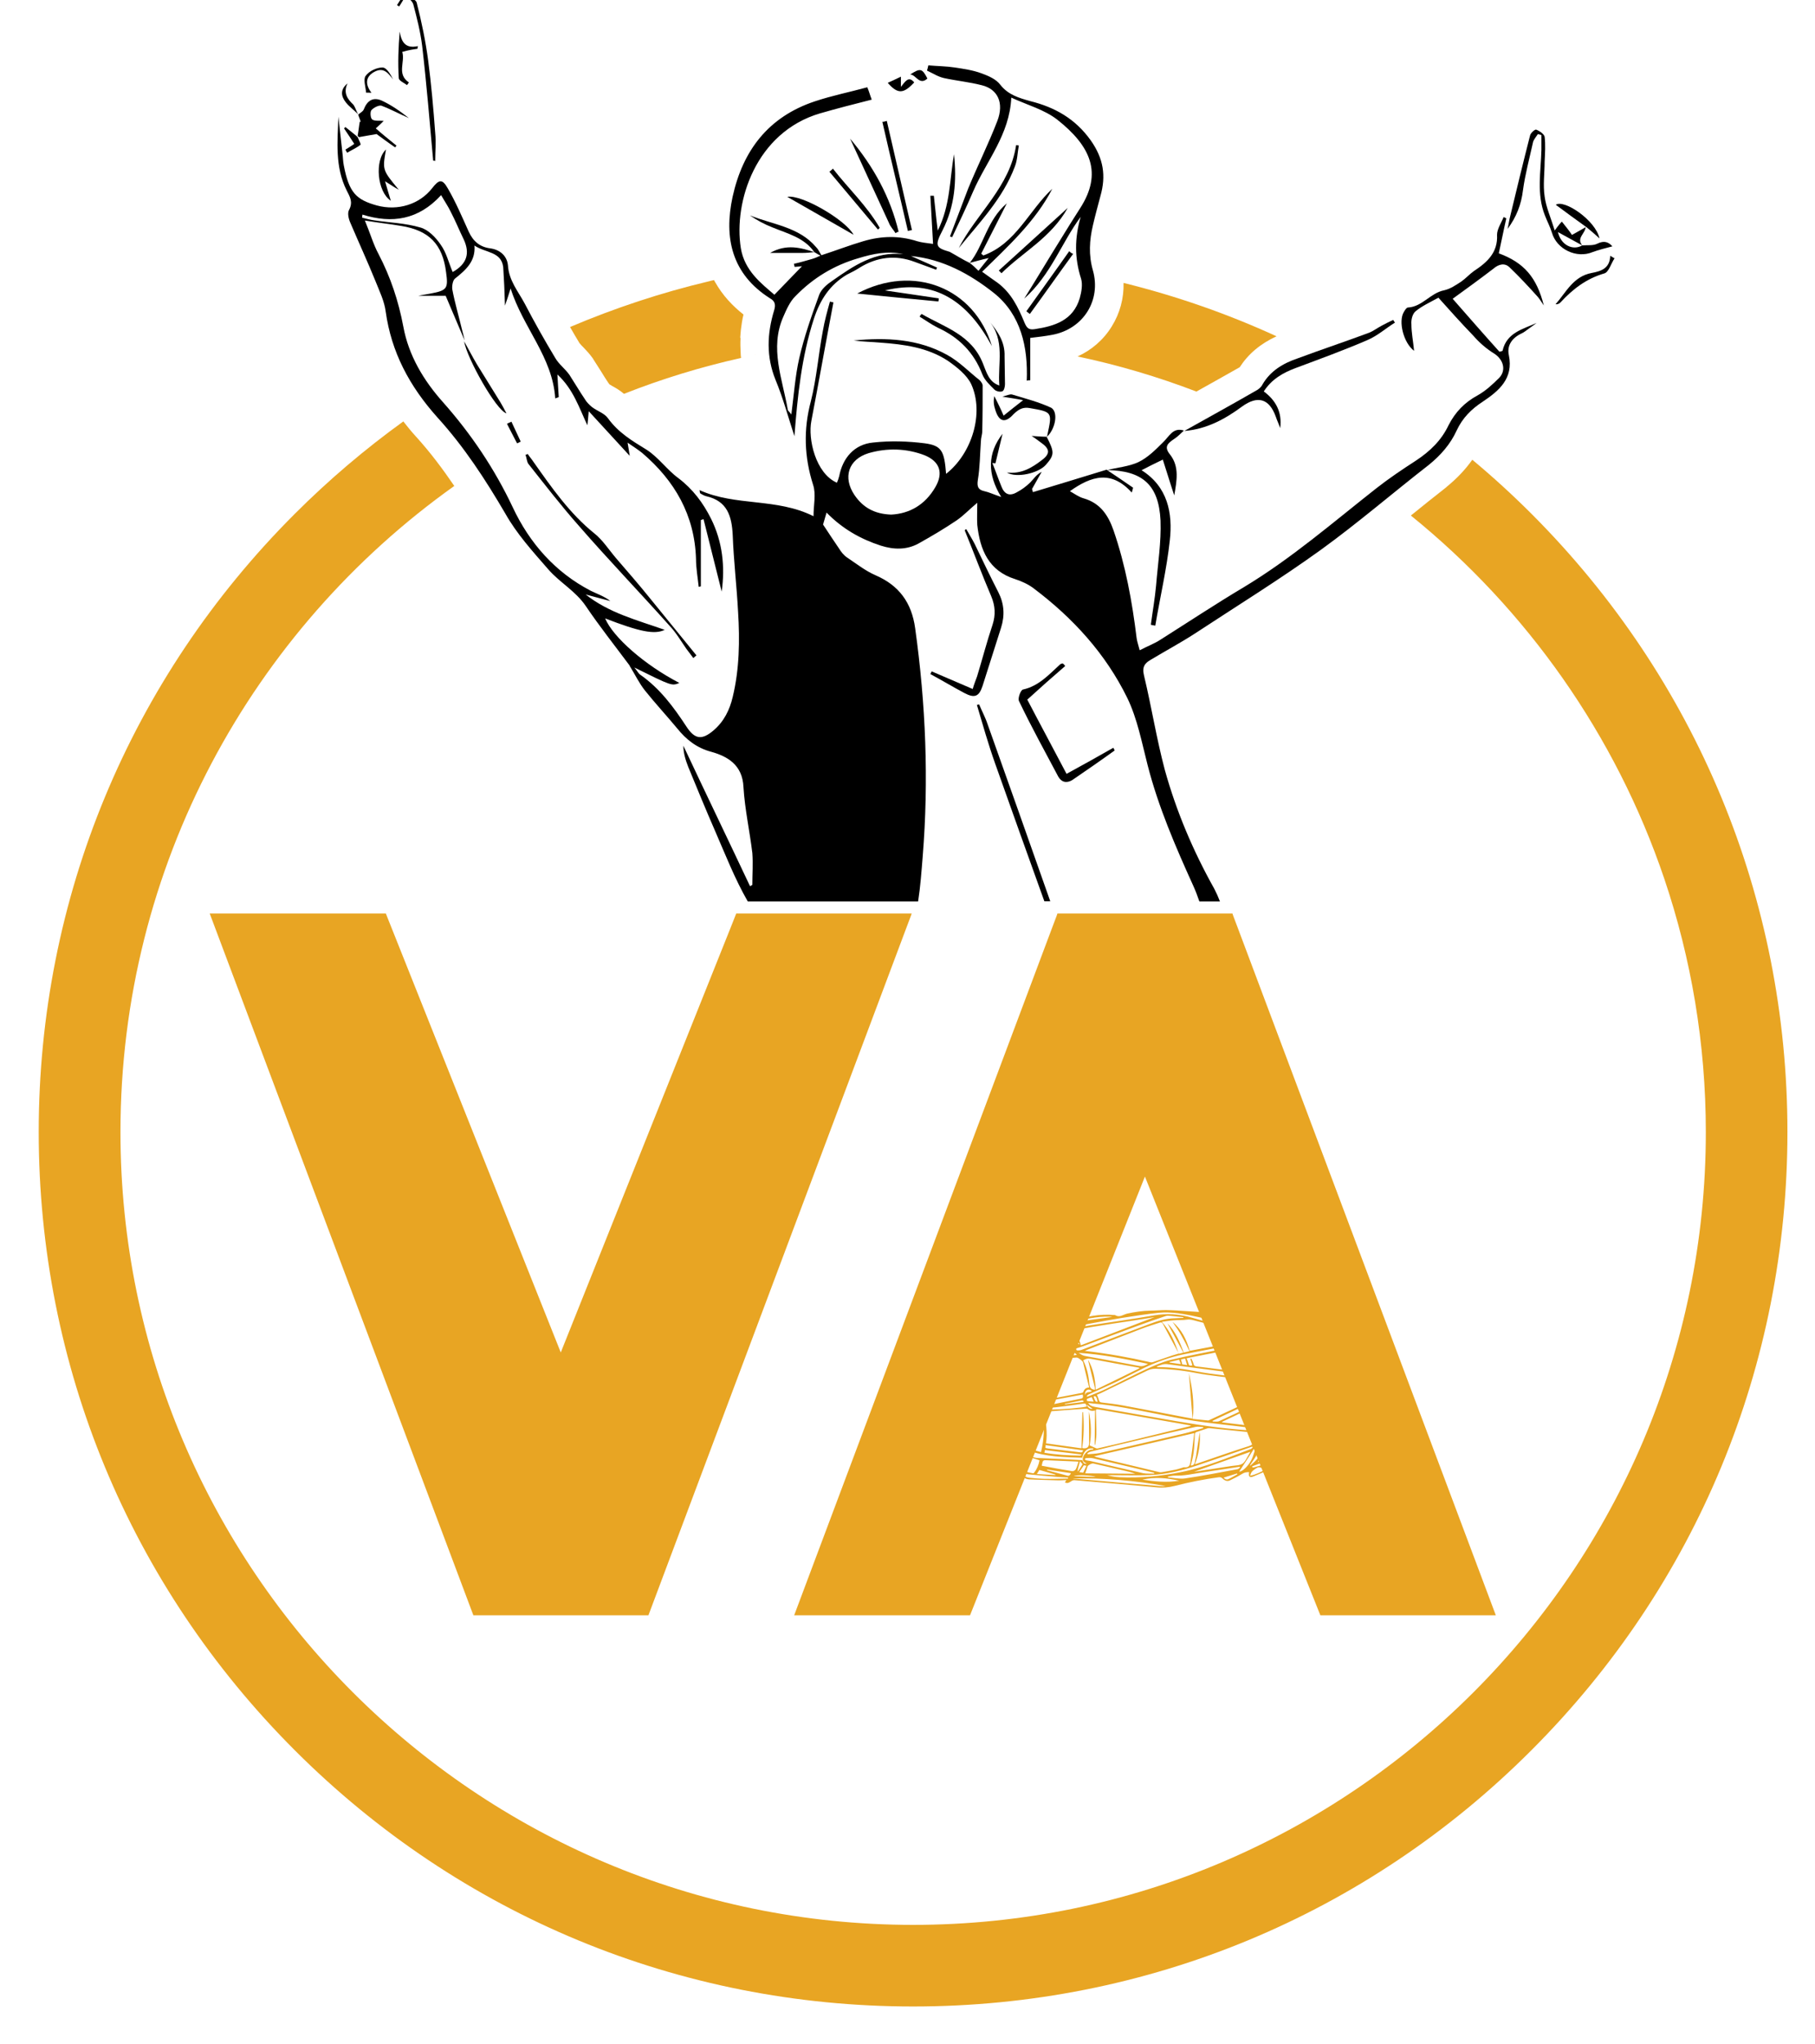 <?xml version="1.0" encoding="UTF-8"?>
<!-- Generator: Adobe Illustrator 24.3.0, SVG Export Plug-In . SVG Version: 6.00 Build 0)  -->
<svg xmlns="http://www.w3.org/2000/svg" xmlns:xlink="http://www.w3.org/1999/xlink" version="1.1" id="Layer_1" x="0px" y="0px" viewBox="0 0 135 152" style="enable-background:new 0 0 135 152;" xml:space="preserve">
<rect x="-23.84" y="-3.27" style="display:none;stroke:#000000;stroke-miterlimit:10;" width="171.01" height="157.73"></rect>
<g>
	<path style="fill:#E8A523;" d="M78.34,98.58c-0.03-0.15,0.09-0.19,0.22-0.2c0.1-0.01,0.21,0,0.32,0.02   c0.27,0.05,0.51,0.01,0.76-0.09c1.05-0.41,2.15-0.61,3.3-0.51c0.34,0.22,0.62-0.05,0.91-0.11c0.56-0.12,1.13-0.21,1.71-0.22   c0.39,0,0.78-0.04,1.17-0.04c0.26,0,0.53,0.02,0.79,0.03c0.88,0.06,1.75,0.11,2.63,0.17c0.05,0,0.09-0.03,0.14-0.04   c0.08-0.03,0.15-0.09,0.23-0.09c0.36,0.02,0.67-0.16,1.01-0.24c0.14-0.04,0.3-0.02,0.44,0c0.33,0.06,0.65,0.15,0.98,0.21   c1.1,0.19,2.01,0.78,2.74,1.69c0.77,0.97,1.21,2.09,1.48,3.29c0.31,1.37,0.26,2.71-0.18,3.99c-0.27,0.79-0.7,1.46-1.29,2.01   c-0.06,0.06-0.11,0.1-0.08,0.2c0.01,0.04-0.03,0.11-0.07,0.13c-0.77,0.35-1.54,0.7-2.32,1.02c-0.29,0.12-0.38,0.01-0.32-0.32   c-0.19,0-0.35,0.02-0.52,0.13c-0.29,0.18-0.6,0.34-0.92,0.49c-0.19,0.09-0.38,0.01-0.53-0.14c-0.08-0.08-0.16-0.11-0.27-0.1   c-1.12,0.15-2.22,0.37-3.31,0.65c-0.44,0.11-0.89,0.15-1.36,0.1c-2.03-0.19-4.05-0.36-6.08-0.53c-0.09-0.01-0.19,0.04-0.26,0.09   c-0.14,0.09-0.27,0.18-0.45,0.07c0.04-0.06,0.07-0.1,0.11-0.17c-0.24,0.01-0.47,0.03-0.69,0.02c-0.69-0.02-1.38-0.04-2.07-0.07   c-0.31-0.01-0.55-0.2-0.74-0.45c-0.24-0.34-0.45-0.7-0.68-1.06c-0.04-0.06-0.1-0.1-0.14-0.16c-0.1-0.14-0.18-0.28-0.15-0.46   c0.01-0.06-0.01-0.13-0.04-0.19c-0.58-1.4-0.82-2.87-0.94-4.35c-0.07-0.89,0.08-1.76,0.21-2.64c0.1-0.65,0.38-1.16,0.91-1.48   c0.31-0.19,0.63-0.29,0.99-0.09c0.04,0.02,0.11,0.01,0.16,0C76.86,98.97,77.59,98.78,78.34,98.58z M94.16,107.21   c0.34,0,0.26-0.33,0.37-0.54c-0.08-0.02-0.14-0.04-0.21-0.06C94.26,106.83,94.21,107.02,94.16,107.21c-0.02,0.1-0.03,0.2-0.05,0.31   c0.16-0.06,0.3-0.11,0.44-0.17c0-0.02,0-0.04,0-0.05c-0.06,0-0.13-0.02-0.18,0C94.27,107.34,94.2,107.34,94.16,107.21z    M78.73,99.31c-0.06,0-0.13-0.02-0.18,0c-0.38,0.15-0.76,0.32-1.14,0.47c-0.24,0.1-0.49,0.19-0.75,0.29   c0.1,0.23,0.18,0.42,0.27,0.61c0.85-0.16,1.75,0,2.54-0.46C79.22,99.91,78.97,99.61,78.73,99.31c0.13,0.09,0.28,0.17,0.39,0.29   c0.16,0.18,0.3,0.4,0.47,0.63c0.06-0.11,0.12-0.23,0.19-0.36c-0.16-0.19-0.32-0.37-0.49-0.56c-0.16-0.19-0.34-0.22-0.53-0.1   C78.74,99.23,78.74,99.28,78.73,99.31z M95,106.19c-0.01-0.03-0.02-0.07-0.02-0.1c0.01-0.44,0.01-0.88,0.02-1.32   c0-0.27,0-0.54,0.01-0.83c-0.14,0.05-0.26,0.1-0.34,0.13c0,0.73,0,1.43,0,2.16C94.77,106.22,94.88,106.2,95,106.19   c0.02,0.01,0.03,0.04,0.05,0.04c0.28,0.03,0.51,0.13,0.6,0.48c0.52-1.09,0.66-2.25,0.59-3.48c-0.17-0.01-0.32-0.03-0.47-0.01   c-0.08,0.01-0.21,0.08-0.21,0.13c-0.01,0.28-0.19,0.4-0.39,0.49c-0.09,0.04-0.11,0.09-0.1,0.2c0.04,0.31,0.08,0.63,0.07,0.94   C95.11,105.39,95.04,105.79,95,106.19z M77.47,103.11c-0.01-0.05-0.02-0.09-0.03-0.14c-0.14-0.55-0.27-1.11-0.41-1.66   c-0.01-0.05-0.09-0.14-0.12-0.14c-0.28,0.07-0.55,0.15-0.84,0.24c0.3,1.01,0.49,2.01,0.64,3.01c0.01,0.04,0.06,0.1,0.09,0.1   c0.25,0.03,0.5,0.04,0.77,0.07c-0.01-0.17-0.02-0.31-0.03-0.44C77.51,103.8,77.49,103.45,77.47,103.11   c0.04,0.33,0.08,0.67,0.12,1.01c0.03,0,0.06,0,0.08,0c0.94-0.17,1.87-0.35,2.8-0.53c0.04-0.01,0.1-0.04,0.11-0.08   c0.07-0.21,0.21-0.32,0.43-0.32c-0.15-0.63-0.3-1.25-0.45-1.87c-0.03-0.11-0.37-0.37-0.48-0.36c-0.66,0.06-1.35,0-1.99,0.22   c-0.3,0.1-0.61,0.18-0.92,0.27c0.04,0.17,0.09,0.33,0.11,0.48C77.36,102.32,77.41,102.72,77.47,103.11z M88.05,109.12L88.05,109.12   c0.3,0.03,0.44-0.05,0.49-0.35c0.1-0.65,0.18-1.3,0.26-1.95c0.01-0.08,0.02-0.16,0.03-0.24c-2.48,0.57-4.95,1.15-7.45,1.72   c0.09,0.03,0.15,0.05,0.2,0.07c1.55,0.37,3.1,0.74,4.65,1.11c0.07,0.02,0.15,0.02,0.22,0c0.32-0.06,0.65-0.11,0.97-0.18   C87.63,109.26,87.84,109.18,88.05,109.12z M88.71,105.52c0.39,0.04,0.77,0.09,1.15,0.12c0.03,0,0.06-0.02,0.09-0.03   c1.17-0.54,2.34-1.09,3.51-1.64c0.04-0.02,0.08-0.09,0.07-0.13c-0.04-0.35-0.1-0.7-0.15-1.05c-0.02-0.11-0.07-0.15-0.18-0.15   c-0.26-0.02-0.52-0.04-0.77-0.07c-1.19-0.15-2.38-0.25-3.56-0.48c-0.98-0.19-1.94-0.28-2.92-0.3c-0.23,0-0.44,0.05-0.64,0.15   c-0.29,0.15-0.59,0.28-0.89,0.43c-0.83,0.4-1.66,0.81-2.49,1.21c-0.11,0.05-0.23,0.1-0.34,0.15c0.06,0.15,0.12,0.28,0.15,0.41   c0.03,0.11,0.09,0.14,0.19,0.16c0.53,0.07,1.05,0.12,1.58,0.22c1.54,0.28,3.09,0.59,4.63,0.88c0.17,0.03,0.34,0.06,0.56,0.1   c-0.09-1.15-0.18-2.27-0.27-3.39C88.68,103.24,88.85,104.36,88.71,105.52z M81.45,104.89c-0.2,0.07-0.39,0.03-0.56-0.11   c-0.03-0.02-0.07-0.02-0.11-0.02c-0.99,0.07-1.98,0.14-2.97,0.22c-0.04,0-0.07,0.01-0.12,0.02c0.09,0.78,0.24,1.55,0.11,2.34   c0.89,0.12,1.76,0.25,2.64,0.37c0.02-0.91,0.04-1.8,0.07-2.69c0.02,0,0.04,0,0.05,0c0.08,0.9,0.06,1.79-0.07,2.67   c0.35,0.07,0.52-0.05,0.52-0.4c0-0.71-0.01-1.42-0.02-2.13c0-0.06,0-0.12,0-0.18c0.18,0.86,0.2,1.71,0.06,2.51   c0.16,0.07,0.3,0.14,0.44,0.2c0.04,0.02,0.1,0.04,0.14,0.03c0.52-0.12,1.04-0.24,1.56-0.36c1.75-0.43,3.5-0.85,5.25-1.28   c0.04-0.01,0.08-0.03,0.15-0.05c-0.05-0.02-0.06-0.03-0.08-0.03c-2.28-0.4-4.56-0.79-6.83-1.19c-0.15-0.03-0.18,0.03-0.17,0.18   c0.02,0.56,0.05,1.12,0.04,1.68c0,0.26-0.06,0.52-0.09,0.78c-0.01,0-0.03-0.01-0.04-0.01C81.43,106.59,81.44,105.75,81.45,104.89z    M75.04,107.16c0.1,0.23,0.19,0.47,0.31,0.69c0.11,0.2,0.23,0.39,0.37,0.57c0.11,0.14,0.22,0.12,0.3-0.02   c0.08-0.14,0.16-0.29,0.21-0.45c0.28-0.95,0.28-1.96,0.27-2.96c0-0.04-0.03-0.09-0.06-0.12c-0.2-0.2-0.21-0.51-0.05-0.72   c0.04-0.05,0.06-0.12,0.06-0.19c-0.06-0.68-0.16-1.36-0.39-2.01c-0.07-0.21-0.2-0.41-0.27-0.62c-0.09-0.3-0.26-0.55-0.48-0.76   c-0.13-0.13-0.25-0.12-0.34,0.03c-0.09,0.13-0.16,0.28-0.21,0.43c-0.27,0.88-0.36,1.79-0.37,2.72   C74.39,104.91,74.64,106.04,75.04,107.16z M80.69,100.46c0.08,0.01,0.11,0.02,0.14,0.02c1.59,0.19,3.17,0.47,4.74,0.83   c0.08,0.02,0.17,0,0.24-0.03c0.46-0.15,0.91-0.32,1.37-0.47c0.15-0.05,0.3-0.09,0.5-0.15c-0.41-0.75-0.8-1.48-1.18-2.2   c-0.06-0.12-0.12-0.13-0.23-0.1c-0.45,0.15-0.9,0.28-1.34,0.45c-1.36,0.52-2.71,1.05-4.06,1.57   C80.81,100.4,80.77,100.42,80.69,100.46z M88.49,100.46c1.31-0.25,2.62-0.49,3.94-0.74c-0.16-0.22-0.31-0.43-0.47-0.62   c-0.05-0.06-0.14-0.11-0.21-0.13c-0.92-0.25-1.84-0.49-2.76-0.73c-0.24-0.06-0.46-0.14-0.72-0.1c-0.32,0.05-0.65,0.02-0.97,0.05   c-0.28,0.02-0.56,0.07-0.88,0.11c0.62,0.71,0.98,1.51,1.25,2.38c0.11-0.03,0.22-0.05,0.35-0.09c-0.4-0.74-0.79-1.45-1.18-2.17   c0.6,0.61,0.91,1.38,1.21,2.17c0.15-0.04,0.27-0.07,0.42-0.1c-0.14-0.28-0.25-0.54-0.39-0.79c-0.13-0.24-0.26-0.49-0.41-0.72   c-0.14-0.23-0.31-0.45-0.46-0.68C87.88,98.86,88.26,99.62,88.49,100.46z M89.24,106.5c0.05,0.83-0.06,1.62-0.36,2.39   c0.05-0.01,0.07-0.01,0.09-0.02c1.3-0.44,2.6-0.91,3.91-1.32c0.37-0.12,0.51-0.34,0.54-0.71c0-0.09,0.02-0.17,0.03-0.27   c-0.05-0.01-0.09-0.02-0.13-0.02c-1.12-0.11-2.24-0.23-3.36-0.34c-0.04,0-0.09,0-0.13,0.01c-0.27,0.09-0.54,0.18-0.81,0.27   c-0.11,0.03-0.14,0.09-0.15,0.21c-0.02,0.44-0.03,0.89-0.09,1.33c-0.04,0.33-0.14,0.65-0.21,0.96c0.18,0.01,0.28-0.09,0.31-0.29   c0.02-0.13,0.05-0.25,0.08-0.38C89.05,107.71,89.14,107.11,89.24,106.5z M88.54,101.06c0.02-0.01,0.05-0.02,0.07-0.03   c0.06,0.13,0.13,0.26,0.16,0.39c0.03,0.15,0.11,0.18,0.23,0.2c1.37,0.17,2.73,0.34,4.1,0.51c0.03,0,0.06,0,0.1,0   c-0.01-0.05-0.01-0.09-0.02-0.12c-0.16-0.56-0.33-1.12-0.48-1.68c-0.04-0.14-0.1-0.17-0.23-0.15c-1.35,0.27-2.71,0.53-4.06,0.8   c-0.05,0.01-0.1,0.03-0.16,0.04c0.03,0.06,0.05,0.11,0.07,0.15c0.02,0.05,0.03,0.1,0.05,0.16c0.06,0.23,0.11,0.26,0.32,0.21   C88.64,101.38,88.59,101.22,88.54,101.06z M84.75,101.76c0-0.01-0.01-0.03-0.01-0.04c-0.03-0.01-0.05-0.01-0.08-0.02   c-1.18-0.21-2.37-0.42-3.55-0.65c-0.21-0.04-0.37,0.01-0.54,0.12c0.27,0.54,0.4,1.12,0.45,1.7c0.02,0.22,0.05,0.39,0.28,0.46   c0.04,0.01,0.09,0.02,0.13,0.03c0-0.05,0.02-0.1,0.01-0.14c-0.16-0.65-0.32-1.3-0.48-1.95c-0.01-0.04-0.02-0.08-0.02-0.13   c0.38,0.67,0.52,1.4,0.56,2.21C82.6,102.82,83.68,102.29,84.75,101.76z M93.59,100.08c0.05,0.16,0.1,0.3,0.14,0.43   c0.15,0.52,0.29,1.03,0.43,1.55c0.04,0.16,0.12,0.24,0.29,0.18c-0.22-0.68-0.44-1.36-0.65-2.05c0.42,0.63,0.57,1.35,0.71,2.08   c0.11,0.01,0.22,0.01,0.32,0.04c0.19,0.04,0.4,0.03,0.52,0.25c0.1,0.19,0.24,0.26,0.44,0.24c0.08-0.01,0.15-0.03,0.23-0.04   c0.11-0.01,0.14-0.06,0.12-0.19c-0.18-1.1-0.63-2.08-1.34-2.93c-0.12-0.15-0.24-0.21-0.41-0.18c-0.01,0.42-0.01,0.43-0.26,0.59   c0.34,0.68,0.59,1.39,0.7,2.14c-0.05-0.07-0.08-0.15-0.11-0.23c-0.2-0.59-0.39-1.19-0.6-1.78c-0.02-0.05-0.08-0.12-0.13-0.13   C93.89,100.05,93.75,100.07,93.59,100.08z M80.39,100.05c1.85-0.71,3.66-1.4,5.49-2.1c-2.04,0.36-4.1,0.59-6.14,1.01   C80.01,99.29,80.31,99.57,80.39,100.05z M80.94,104.34c0.16,0.24,0.36,0.26,0.55,0.3c1.46,0.26,2.93,0.51,4.39,0.77   c2.1,0.37,4.2,0.74,6.31,0.91c0.41,0.03,0.83,0.07,1.26,0.11c0-0.07,0.01-0.13,0.01-0.19c-0.55-0.07-1.09-0.13-1.63-0.2   c-1-0.12-2-0.22-2.99-0.37c-0.93-0.14-1.86-0.34-2.79-0.52c-1.57-0.3-3.14-0.64-4.73-0.77C81.21,104.37,81.09,104.35,80.94,104.34z    M92.97,108.98c0.01,0.01,0.01,0.01,0.02,0.02c0.06-0.05,0.12-0.1,0.17-0.15c0.28-0.25,0.54-0.52,0.65-0.9   c0.14-0.47,0.26-0.95,0.37-1.42c0.02-0.07-0.01-0.17,0-0.24c0.04-0.27,0.13-0.53,0.15-0.8c0.11-1.7-0.18-3.37-0.73-5   c-0.13-0.38-0.29-0.74-0.49-1.09c-0.4-0.71-0.87-1.33-1.62-1.65c-0.02,0.03-0.06,0.08-0.1,0.13c0.09,0.08,0.18,0.17,0.28,0.24   c0.32,0.21,0.54,0.51,0.73,0.84c0.06,0.1,0.12,0.21,0.18,0.31c0.69,1.16,1.21,2.38,1.41,3.72c0.18,1.22,0.24,2.44,0.01,3.64   c-0.13,0.69-0.35,1.34-0.73,1.9C93.16,108.68,93.07,108.83,92.97,108.98z M97.07,102.58c-0.17-1.09-0.59-2.05-1.24-2.91   c-0.03-0.04-0.07-0.07-0.11-0.08c-0.22-0.04-0.44-0.07-0.69-0.1c0.04,0.07,0.05,0.1,0.07,0.13c0.2,0.38,0.43,0.74,0.59,1.13   c0.23,0.59,0.4,1.2,0.6,1.79c0.02,0.07,0.02,0.17,0.13,0.15C96.63,102.66,96.84,102.62,97.07,102.58z M90.54,97.81   c0.1,0.06,0.17,0.1,0.23,0.14c0.44,0.24,0.85,0.5,1.19,0.92c0.45,0.55,0.82,1.13,0.99,1.84c0.07,0.3,0.17,0.59,0.25,0.89   c0.24,0.85,0.48,1.71,0.47,2.6c-0.01,0.8-0.07,1.6-0.11,2.4c-0.02,0.46-0.14,0.89-0.37,1.27c-0.3,0.49-0.63,0.96-0.94,1.45   c-0.02,0.03-0.04,0.06-0.06,0.09c0.01,0.01,0.02,0.03,0.03,0.04c0.09-0.05,0.19-0.08,0.27-0.15c0.32-0.26,0.56-0.6,0.7-0.99   c0.22-0.65,0.45-1.32,0.58-2c0.27-1.39,0.18-2.81-0.22-4.2c-0.25-0.87-0.64-1.7-0.99-2.54c-0.25-0.6-0.62-1.11-1.15-1.5   C91.14,97.85,90.89,97.78,90.54,97.81z M77.43,107.99c0.25-1,0.26-1.99,0.14-3.01c-0.27-0.01-0.53-0.02-0.81-0.03   c0.09,0.96,0.1,1.89-0.06,2.83C76.96,107.86,77.2,107.93,77.43,107.99z M89.5,106.2c0-0.02-0.01-0.05-0.01-0.07   c-0.19-0.01-0.39-0.05-0.57-0.01c-1.32,0.29-2.63,0.6-3.95,0.91c-1.29,0.3-2.57,0.61-3.86,0.93c-0.08,0.02-0.16,0.08-0.23,0.12   c0.01,0.02,0.01,0.05,0.02,0.07c0.3-0.03,0.6-0.03,0.89-0.09c0.83-0.18,1.66-0.38,2.49-0.57c1.26-0.29,2.53-0.58,3.79-0.88   C88.55,106.5,89.02,106.34,89.5,106.2z M90.9,105.74c0,0.01,0,0.03,0,0.04c0.85,0.1,1.7,0.21,2.57,0.31   c0.03-0.54,0.06-1.06,0.09-1.61C92.65,104.91,91.77,105.33,90.9,105.74z M96.42,103.24c0.17,1.16,0.07,2.25-0.29,3.33   c0.15-0.04,0.27-0.08,0.39-0.11c0.16-0.03,0.23-0.13,0.29-0.29c0.29-0.88,0.4-1.8,0.36-2.74c0-0.06-0.01-0.11-0.02-0.18   C96.9,103.26,96.67,103.25,96.42,103.24z M92.49,99.84c-0.06,0.02-0.1,0.04-0.14,0.05c-1.44,0.28-2.88,0.54-4.31,0.83   c-1.02,0.21-2,0.56-2.94,1.01c-0.68,0.33-1.34,0.68-2.01,1.01c-0.7,0.33-1.41,0.64-2.11,0.96c-0.06,0.03-0.1,0.08-0.15,0.12   c0.01,0.02,0.02,0.03,0.03,0.05c0.05-0.02,0.1-0.03,0.15-0.05c0.42-0.17,0.85-0.33,1.26-0.53c0.98-0.47,1.95-0.98,2.94-1.44   c0.61-0.28,1.23-0.56,1.88-0.72c1.45-0.35,2.93-0.61,4.4-0.91c0.36-0.07,0.72-0.14,1.08-0.21C92.54,99.95,92.52,99.91,92.49,99.84z    M79.59,98.72c0,0.02,0,0.05,0,0.07c0.06,0,0.13,0.02,0.19,0.01c0.42-0.07,0.84-0.16,1.27-0.23c1.58-0.25,3.16-0.46,4.74-0.74   c0.98-0.17,1.94-0.11,2.92,0.18c0.93,0.27,1.87,0.5,2.81,0.75c0.05,0.01,0.09,0.02,0.14,0.02c-0.06-0.09-0.13-0.17-0.22-0.2   c-0.27-0.1-0.55-0.21-0.83-0.28c-0.42-0.12-0.85-0.22-1.28-0.31c-0.57-0.12-1.13-0.25-1.7-0.32c-0.47-0.06-0.96-0.09-1.43-0.04   c-0.94,0.1-1.87,0.24-2.8,0.39c-0.75,0.12-1.49,0.26-2.24,0.4C80.64,98.51,80.12,98.62,79.59,98.72z M86.02,101.63   c0.06,0.03,0.07,0.04,0.08,0.04c1.02,0,2.04,0.15,3.06,0.35c1.03,0.19,2.07,0.28,3.11,0.41c0.34,0.04,0.68,0.07,1.02,0.1   c0.02-0.19-0.05-0.24-0.21-0.26c-2.08-0.27-4.17-0.53-6.25-0.82C86.53,101.41,86.31,101.53,86.02,101.63z M93.18,107.63   c-0.01-0.01-0.02-0.02-0.03-0.04c-0.02,0-0.04,0.01-0.06,0.01c-1.34,0.46-2.69,0.93-4.03,1.38c-1.14,0.38-2.31,0.67-3.52,0.72   c-1,0.04-2.02,0.01-3.02,0.01c-0.06,0-0.11,0-0.17,0c0.31,0.08,0.63,0.14,0.94,0.15c1.54,0.07,3.05-0.08,4.55-0.38   c1.81-0.36,3.49-1.08,5.2-1.72C93.09,107.75,93.13,107.68,93.18,107.63z M77.48,108.99c0.01,0.01,0.02,0.02,0.03,0.02   c0.75,0.14,1.49,0.28,2.24,0.4c0.09,0.01,0.23-0.07,0.27-0.15c0.09-0.17,0.13-0.36,0.2-0.56c-0.07,0-0.13-0.01-0.18-0.01   c-0.7-0.03-1.4-0.06-2.1-0.09c-0.37-0.02-0.37-0.02-0.45,0.37C77.47,108.97,77.48,108.98,77.48,108.99z M80.72,109.57   c1.24,0.01,2.48,0.02,3.72,0.03c-0.25-0.1-0.51-0.16-0.77-0.22c-0.78-0.18-1.56-0.36-2.34-0.54c-0.13-0.03-0.4,0.12-0.44,0.22   C80.84,109.22,80.79,109.38,80.72,109.57z M88.82,109.45c0,0,0.04,0,0.08-0.01c0.91-0.14,1.83-0.28,2.74-0.42   c0.26-0.04,0.57-0.03,0.78-0.17c0.21-0.15,0.32-0.45,0.47-0.68c0.04-0.06,0.07-0.13,0.11-0.2   C91.57,108.47,90.17,108.97,88.82,109.45z M88.02,98.01c0-0.02,0-0.04,0-0.05c-0.31-0.03-0.62-0.07-0.93-0.1   c-0.13-0.01-0.27-0.03-0.38,0.01c-0.74,0.25-1.47,0.5-2.2,0.77c-1.31,0.48-2.62,0.98-3.93,1.47c-0.18,0.07-0.37,0.12-0.56,0.18   c0.05,0.14,0.05,0.14,0.19,0.14c0.09,0,0.18-0.02,0.26-0.05c1.67-0.64,3.34-1.28,5.02-1.91c0.6-0.23,1.22-0.42,1.88-0.43   C87.57,98.03,87.8,98.02,88.02,98.01z M85.39,101.43c-1.71-0.37-3.42-0.71-5.16-0.82c0.15,0.1,0.3,0.2,0.46,0.23   c1.35,0.25,2.71,0.49,4.06,0.75C85,101.63,85.19,101.55,85.39,101.43z M76.77,100.71c-0.18-0.4-0.39-0.76-0.66-1.08   c-0.03-0.03-0.1-0.06-0.13-0.05c-0.19,0.07-0.37,0.15-0.55,0.23c-0.1,0.05-0.13,0.13-0.06,0.24c0.19,0.32,0.39,0.64,0.59,0.97   C76.21,100.92,76.48,100.82,76.77,100.71z M92.24,109.13c-0.01-0.02-0.02-0.03-0.03-0.05c-0.96,0.15-1.93,0.29-2.89,0.44   c-0.63,0.1-1.26,0.24-1.91,0.22c-0.18-0.01-0.36,0.05-0.54,0.07c0,0.02,0,0.04,0,0.06c0.42,0.03,0.86,0.14,1.27,0.08   c1.31-0.19,2.61-0.45,3.92-0.69C92.12,109.25,92.18,109.17,92.24,109.13z M85.85,109.59c0-0.02,0-0.03,0-0.05   c-0.02-0.01-0.04-0.02-0.06-0.03c-1.5-0.36-3-0.71-4.5-1.06c-0.17-0.04-0.35-0.02-0.52-0.01c-0.03,0-0.06,0.06-0.09,0.09   c0.04,0.02,0.07,0.06,0.11,0.07c0.14,0.03,0.29,0.04,0.43,0.08c1.27,0.29,2.54,0.6,3.81,0.88   C85.29,109.61,85.58,109.58,85.85,109.59z M80.51,108.59c0.08,0.25,0.16,0.3,0.31,0.24c-0.19-0.07-0.26-0.15-0.28-0.28   c-0.03-0.33,0.38-0.77,0.69-0.74c0.03,0,0.06-0.02,0.09-0.03c0-0.02-0.01-0.04-0.01-0.06c-0.11,0-0.22-0.02-0.32,0.02   c-0.29,0.11-0.42,0.37-0.5,0.67c-1.35-0.05-2.7-0.05-4.02-0.55c0,0.03,0.01,0.06,0.01,0.09c0.01,0.03,0.03,0.07,0.04,0.1   c0.15,0.28,0.4,0.37,0.68,0.38C78.31,108.47,79.4,108.53,80.51,108.59z M76.55,108.35c-0.01,0.24-0.21,0.38-0.38,0.53   c-0.03,0.03-0.05,0.06-0.07,0.1c-0.08,0.17-0.03,0.38,0.13,0.44c0.2,0.07,0.41,0.11,0.61,0.15c0.02,0.01,0.06-0.02,0.08-0.05   c0.21-0.27,0.34-0.59,0.4-0.92C77.06,108.52,76.81,108.44,76.55,108.35z M79.78,109.95c0.06,0.01,0.12,0.02,0.18,0.02   c2.11,0.19,4.22,0.37,6.33,0.55c0.14,0.01,0.29,0,0.43,0C84.41,110.1,82.1,109.91,79.78,109.95z M77.64,104.56   c0.05,0,0.09,0,0.12-0.01c0.88-0.18,1.75-0.36,2.63-0.53c0.18-0.03,0.19-0.13,0.14-0.31c-0.97,0.18-1.95,0.36-2.93,0.55   C77.61,104.38,77.62,104.46,77.64,104.56z M94.7,103.51c0.14-0.05,0.26-0.08,0.36-0.14c0.42-0.28,0.88-0.33,1.38-0.27   c0.24,0.03,0.48,0.02,0.74,0.03c-0.03-0.15-0.05-0.27-0.08-0.4c-0.08,0.01-0.15,0.01-0.21,0.03c-0.64,0.14-1.29,0.24-1.95,0.06   c-0.1-0.03-0.21-0.02-0.35-0.03C94.62,103.04,94.66,103.26,94.7,103.51z M80.1,100.76c-0.08-0.06-0.16-0.17-0.23-0.17   c-0.82,0.04-1.64,0.1-2.46,0.16c-0.48,0.04-0.94,0.16-1.37,0.39c-0.06,0.03-0.09,0.09-0.14,0.14c0.01,0.02,0.02,0.03,0.03,0.05   C77.25,100.76,78.69,100.97,80.1,100.76z M76.42,104.56c0.01,0.12,0.07,0.21,0.22,0.22c0.14,0.01,0.28,0.04,0.42,0.04   c1.16,0.04,2.32-0.02,3.46-0.16c0.1-0.01,0.2-0.04,0.32-0.06c-0.08-0.1-0.04-0.25-0.21-0.22c-0.51,0.08-1.03,0.14-1.54,0.21   c-0.7,0.09-1.39,0.18-2.1,0.1C76.8,104.67,76.62,104.61,76.42,104.56z M90.2,105.66c0,0.02,0.01,0.04,0.01,0.06   c0.16-0.01,0.33,0.03,0.47-0.03c0.92-0.42,1.83-0.86,2.75-1.29c0.14-0.06,0.16-0.15,0.1-0.31C92.41,104.62,91.3,105.14,90.2,105.66   z M96.79,106.53c-0.33,0.09-0.63,0.17-0.94,0.26c-0.23,0.06-0.45,0.11-0.69-0.01c-0.1-0.05-0.22-0.05-0.33-0.08   c-0.1-0.03-0.17-0.01-0.2,0.11c-0.03,0.13-0.14,0.28,0,0.39c0.16,0.13,0.34,0.22,0.57,0.13c0.45-0.19,0.91-0.36,1.37-0.51   C96.69,106.77,96.77,106.71,96.79,106.53z M96.44,106.99c-0.13,0.05-0.22,0.09-0.32,0.12c-0.18,0.05-0.31,0.16-0.41,0.34   c-0.31,0.57-0.72,1.03-1.23,1.4c-0.12,0.08-0.24,0.16-0.36,0.24C95.16,108.73,95.95,108.09,96.44,106.99z M93.21,97.86   c0.03,0.03,0.06,0.06,0.09,0.08c0.44,0.23,0.84,0.53,1.19,0.9c0.04,0.04,0.08,0.07,0.13,0.09c0.24,0.08,0.49,0.14,0.75,0.22   c-0.01-0.03-0.01-0.04-0.03-0.06c-0.48-0.5-1.01-0.92-1.63-1.21C93.54,97.8,93.38,97.74,93.21,97.86z M79.44,109.96   c0-0.03,0-0.05,0-0.08c-0.24-0.01-0.49-0.02-0.73-0.04c-0.75-0.06-1.5-0.12-2.25-0.2c-0.14-0.01-0.3-0.09-0.39-0.19   c-0.09-0.1-0.12-0.28-0.17-0.42c-0.14,0.12-0.13,0.35,0.05,0.54c0.18,0.19,0.39,0.31,0.63,0.33c0.36,0.04,0.73,0.07,1.09,0.08   C78.26,109.99,78.85,109.97,79.44,109.96z M95.27,107.49c-0.16-0.01-0.32-0.02-0.47-0.04c-0.11-0.01-0.21,0.01-0.26,0.13   c-0.15,0.38-0.36,0.73-0.64,1.01c0.07,0.06,0.14,0.12,0.22,0.18C94.59,108.43,94.97,107.99,95.27,107.49z M77.75,107.68   c0.07,0.01,0.13,0.03,0.19,0.04c0.81,0.1,1.61,0.19,2.42,0.29c0.12,0.02,0.17-0.02,0.2-0.15c-0.93-0.13-1.86-0.26-2.79-0.39   C77.77,107.55,77.76,107.61,77.75,107.68z M95.65,99.44c-0.66-0.28-1.34-0.48-2.03-0.58c-0.11-0.01-0.22,0.01-0.21,0.12   c0.01,0.09,0.11,0.19,0.19,0.25c0.04,0.04,0.12,0.02,0.18,0.02c0.48,0.04,0.95,0.08,1.43,0.12C95.35,99.39,95.5,99.42,95.65,99.44z    M78.77,99.06c-0.84-0.03-1.56,0.31-2.26,0.71c0.03,0.18,0.12,0.22,0.25,0.14c0.05-0.03,0.11-0.05,0.17-0.07   C77.55,99.58,78.16,99.32,78.77,99.06z M92.49,98.22c0.2,0.14,0.41,0.24,0.57,0.41c0.12,0.12,0.19,0.22,0.35,0.11   c0.07-0.04,0.18-0.01,0.28-0.01c0.08,0,0.16,0.02,0.26,0.03c-0.36-0.36-1.1-0.81-1.38-0.84C92.54,98.03,92.51,98.15,92.49,98.22z    M87.71,110.12c-0.92-0.21-1.83-0.29-2.74-0.08C85.89,110.18,86.8,110.27,87.71,110.12z M77.68,108.04c0.9,0.15,1.78,0.2,2.66,0.21   c0.03,0,0.06-0.04,0.12-0.08c-0.94-0.11-1.83-0.22-2.74-0.33C77.72,107.89,77.7,107.95,77.68,108.04z M79.09,98.82   c-0.18-0.14-0.18-0.14-0.39-0.11c-0.8,0.12-1.59,0.26-2.36,0.51c-0.31,0.1-0.61,0.23-0.89,0.34c0.58-0.14,1.18-0.31,1.78-0.43   C77.84,99.01,78.46,98.93,79.09,98.82z M74.36,105.94c0.03,0.01,0.06,0.02,0.08,0.03c0.02-0.08,0.07-0.15,0.06-0.23   c-0.06-0.69-0.13-1.38-0.19-2.07c-0.01-0.17-0.08-0.2-0.24-0.17C74.17,104.31,74.26,105.13,74.36,105.94z M92.99,109.75   c0.43-0.09,0.79-0.28,1.16-0.47c-0.23-0.03-0.45-0.27-0.69-0.1C93.26,109.32,93.04,109.42,92.99,109.75z M93.4,99.59   c0.09,0.33,0.11,0.35,0.4,0.35c0.08,0,0.17-0.01,0.25-0.02c0.19-0.03,0.24-0.1,0.24-0.31c0-0.17-0.1-0.22-0.24-0.15   c-0.11,0.05-0.24,0.09-0.36,0.12C93.59,99.58,93.49,99.58,93.4,99.59z M74.97,100.08c-0.09-0.18-0.08-0.27,0.1-0.41   c0.16-0.12,0.34-0.21,0.51-0.32c-0.58,0.1-0.94,0.45-1.08,1.05c-0.02,0.07-0.02,0.15-0.04,0.24   C74.64,100.44,74.8,100.27,74.97,100.08z M79.66,109.56c-0.6-0.09-1.19-0.18-1.77-0.27c0,0.02,0,0.04-0.01,0.05   c0.49,0.13,0.98,0.26,1.46,0.39C79.49,109.79,79.58,109.73,79.66,109.56z M79.41,99.26c0.14,0.18,0.3,0.38,0.47,0.59   c0.13,0.04,0.27,0.08,0.43,0.13c-0.17-0.27-0.34-0.54-0.49-0.76C79.65,99.23,79.51,99.25,79.41,99.26z M94.46,107.57   c-0.14,0.03-0.26,0.05-0.36,0.07c-0.17,0.35-0.35,0.71-0.54,1.1c0.09-0.06,0.21-0.1,0.26-0.18   C94.04,108.24,94.24,107.91,94.46,107.57z M80.3,98.27c0.8-0.11,1.59-0.21,2.43-0.33C82.2,97.84,80.68,98.04,80.3,98.27z    M78.5,109.7c0-0.01,0-0.03,0-0.04c-0.39-0.11-0.79-0.23-1.19-0.34c-0.06,0.1-0.12,0.18-0.19,0.3   C77.61,109.65,78.06,109.68,78.5,109.7z M95.46,106.7c0-0.18-0.12-0.27-0.26-0.29c-0.24-0.03-0.48-0.03-0.72-0.03   c-0.05,0-0.09,0.04-0.14,0.06c0.04,0.03,0.08,0.08,0.12,0.09C94.79,106.58,95.12,106.64,95.46,106.7z M94.55,106.22   c0.01-0.71,0.02-1.4,0.03-2.1c-0.12,0.02-0.12,0.02-0.11,0.16c0.03,0.63,0.03,1.25-0.08,1.86c0,0.02,0,0.05,0,0.09   C94.45,106.23,94.5,106.22,94.55,106.22z M94.46,104.02c0.28-0.14,0.55-0.26,0.8-0.41c0.07-0.04,0.11-0.13,0.16-0.2   c-0.02-0.02-0.03-0.03-0.05-0.05c-0.05,0.03-0.1,0.06-0.16,0.08c-0.19,0.07-0.37,0.16-0.56,0.21   C94.42,103.72,94.41,103.71,94.46,104.02z M95.27,102.7c-0.07-0.21-0.42-0.31-1-0.29c0.02,0.09,0.03,0.17,0.05,0.24   C94.64,102.67,94.95,102.68,95.27,102.7z M74.33,101.02c-0.01,0-0.01,0-0.02-0.01c-0.01,0.06-0.03,0.12-0.04,0.18   c-0.06,0.51-0.11,1.03-0.18,1.54c-0.02,0.15,0.03,0.23,0.13,0.26C74.26,102.34,74.3,101.68,74.33,101.02z M91.01,109.89   c0.08,0.09,0.21,0.17,0.33,0.12c0.24-0.1,0.47-0.25,0.7-0.37c-0.01-0.02-0.02-0.04-0.03-0.06   C91.68,109.68,91.35,109.78,91.01,109.89z M90.49,98c0-0.02,0.01-0.04,0.01-0.06c-0.08-0.05-0.17-0.14-0.25-0.14   c-0.31-0.01-0.62,0-0.93,0.01c0,0.02,0,0.05,0,0.07C89.71,97.92,90.1,97.96,90.49,98z M86.98,101.29c0,0.01,0.01,0.03,0.01,0.04   c0.28,0.04,0.55,0.08,0.84,0.12c-0.04-0.12-0.08-0.21-0.13-0.33C87.46,101.18,87.22,101.24,86.98,101.29z M88.15,101.03   c-0.1,0.02-0.21,0.05-0.31,0.07c0.04,0.13,0.07,0.24,0.1,0.37c0.12,0.02,0.24,0.03,0.36,0.05   C88.25,101.35,88.2,101.21,88.15,101.03z M80.81,109.01c-0.08-0.02-0.15-0.03-0.19-0.04c-0.12,0.18-0.23,0.34-0.35,0.51   c0.1,0.01,0.2,0.03,0.3,0.04C80.65,109.35,80.73,109.19,80.81,109.01z M81.51,109.84c-0.37-0.14-1.47-0.17-1.63-0.06   C80.44,109.8,80.97,109.82,81.51,109.84z M80.58,104.26c0.01-0.02,0.02-0.03,0.03-0.05c-0.04-0.02-0.08-0.07-0.11-0.07   c-0.43,0.08-0.87,0.18-1.3,0.26c0,0.01,0,0.02,0.01,0.04C79.66,104.38,80.12,104.32,80.58,104.26z M81.2,103.9   c-0.12,0.04-0.22,0.08-0.31,0.12c-0.03,0.01-0.06,0.06-0.06,0.1c0,0.03,0.05,0.08,0.07,0.08c0.14,0.02,0.29,0.03,0.45,0.04   C81.3,104.11,81.25,104.02,81.2,103.9z M80.33,108.67c-0.06,0.22-0.11,0.38-0.15,0.54c-0.02,0.06-0.01,0.13-0.01,0.24   c0.13-0.21,0.24-0.37,0.35-0.56C80.47,108.83,80.4,108.75,80.33,108.67z M93.14,109.05c0,0.03,0.01,0.05,0.01,0.08   c0.05,0,0.1,0,0.15-0.01c0.15-0.04,0.3-0.09,0.45-0.13c0.1-0.03,0.21-0.04,0.18-0.24C93.66,108.85,93.4,108.95,93.14,109.05z    M76.31,99.46c0,0.02-0.01,0.03-0.01,0.05c0.05,0.04,0.12,0.13,0.15,0.12c0.21-0.09,0.42-0.19,0.62-0.29   c-0.01-0.01-0.01-0.02-0.02-0.04C76.81,99.35,76.56,99.4,76.31,99.46z M94.42,103.57c0.06-0.02,0.11-0.04,0.15-0.05   c-0.04-0.22-0.07-0.42-0.1-0.62c-0.01-0.03-0.04-0.06-0.06-0.09c-0.02,0.03-0.06,0.07-0.05,0.1   C94.37,103.13,94.39,103.34,94.42,103.57z M75.22,108.5c-0.01,0-0.02,0-0.02,0.01c0.15,0.23,0.3,0.46,0.46,0.71   c0.04-0.12,0.07-0.2,0.09-0.24C75.55,108.81,75.38,108.65,75.22,108.5z M81.21,103.44c-0.13-0.09-0.25-0.14-0.38-0.05   c-0.11,0.08-0.15,0.21-0.11,0.37C80.76,103.43,81.07,103.61,81.21,103.44z M77.87,101.1c0-0.01,0-0.03,0-0.04   c-0.23,0.02-0.46,0.04-0.7,0.07c-0.13,0.02-0.07,0.09-0.03,0.17C77.39,101.24,77.63,101.17,77.87,101.1z M92.02,97.47   c-0.26-0.16-0.49-0.14-0.69,0.05C91.58,97.47,91.81,97.54,92.02,97.47z M74.37,100.33c-0.11,0.12-0.21,0.24-0.12,0.4   c0.07,0.13,0.18,0.21,0.35,0.16C74.4,100.76,74.2,100.62,74.37,100.33z M93.02,98.97c0.16,0.34,0.18,0.35,0.35,0.28   C93.22,98.92,93.22,98.92,93.02,98.97z M74.72,107.27c0.01,0,0.02-0.01,0.03-0.01c-0.05-0.26-0.09-0.52-0.14-0.77   c-0.01-0.05-0.06-0.08-0.09-0.12c-0.02,0.01-0.03,0.02-0.05,0.03C74.55,106.69,74.63,106.98,74.72,107.27z M75.05,108.32   c0.1-0.08,0.14-0.12,0.22-0.18c-0.08-0.08-0.15-0.16-0.22-0.22c-0.01-0.01-0.08,0.04-0.08,0.06   C74.98,108.08,75.01,108.18,75.05,108.32z M81.64,104.25c-0.06-0.36-0.16-0.49-0.3-0.38C81.48,104.24,81.48,104.25,81.64,104.25z    M95.46,108.66c-0.01-0.02-0.03-0.04-0.04-0.06c-0.27,0.15-0.54,0.3-0.81,0.45C94.91,108.94,95.21,108.85,95.46,108.66z    M75.33,99.7c-0.01-0.01-0.03-0.03-0.04-0.04c-0.08,0.09-0.23,0.19-0.22,0.28c0,0.11,0.14,0.22,0.22,0.33   c0.01-0.01,0.03-0.02,0.04-0.02C75.24,100.05,75.07,99.86,75.33,99.7z M79.65,99.11c-0.09-0.27-0.24-0.38-0.39-0.3   c0.09,0.09,0.18,0.18,0.27,0.28c-0.01,0.01-0.02,0.02-0.02,0.03C79.55,99.12,79.59,99.11,79.65,99.11z M80.11,98.48   c0-0.01-0.01-0.03-0.01-0.04c-0.24,0.03-0.49,0.07-0.73,0.1c0,0.02,0.01,0.05,0.01,0.07C79.62,98.57,79.86,98.52,80.11,98.48z    M79.3,100.49c0.15-0.01,0.3-0.02,0.45-0.03C79.68,100.3,79.68,100.3,79.3,100.49z M80.81,104.45c0.14,0.26,0.27,0.35,0.46,0.32   C81.13,104.67,80.97,104.56,80.81,104.45z M92.7,98.49c0.11,0.11,0.12,0.37,0.39,0.29C92.94,98.67,92.82,98.58,92.7,98.49z    M92.14,97.8c0-0.02,0.01-0.04,0.01-0.07c-0.15-0.03-0.31-0.07-0.46-0.1c0,0.03-0.01,0.05-0.01,0.08   C91.83,97.74,91.99,97.77,92.14,97.8z M92.44,97.91c-0.12,0.01-0.21,0.01-0.34,0.02c0.11,0.09,0.18,0.15,0.27,0.22   C92.39,98.07,92.41,98,92.44,97.91z M91.02,97.54C91.01,97.57,91,97.6,91,97.62c0.13,0.03,0.26,0.06,0.38,0.09   c0-0.02,0.01-0.04,0.01-0.06C91.27,97.61,91.14,97.58,91.02,97.54z"></path>
</g>
<g>
	<path style="fill:#E8A523;" d="M54.76,67.94l-0.44,1.11l-12.61,31.53L28.7,67.94h-13.1l19.61,52.19h13.02l19.13-50.98l0.4-1.06   l0.05-0.15H54.76z"></path>
	<path style="fill:#E8A523;" d="M92.12,69.15l-0.4-1.06l-0.05-0.15H78.65l-0.05,0.15l-0.4,1.06l-19.13,50.98h13.08L85.16,87.5   l13.05,32.63h13.05L92.12,69.15z"></path>
</g>
<path style="fill:#E8A523;" d="M56.15,26.4c0,0,0,0.01,0,0.01c0.01,0,0.02-0.01,0.03-0.01L56.15,26.4z M113.9,38.2  c-1.41-1.41-2.88-2.75-4.39-4.01c-0.5,0.71-1.13,1.38-1.9,2.01l-0.02,0.02l-0.02,0.02c-0.88,0.69-1.77,1.4-2.63,2.1  c8.61,6.97,15.23,16.31,18.85,27.01c2,5.92,3.09,12.26,3.09,18.84c0,32.51-26.45,58.96-58.96,58.96  c-32.51,0-58.96-26.45-58.96-58.96c0-19.8,9.81-37.36,24.83-48.05c-0.83-1.22-1.76-2.47-2.82-3.64c-0.35-0.38-0.67-0.77-0.97-1.16  c-2.84,2.05-5.54,4.34-8.07,6.87C9.65,50.48,2.88,66.82,2.88,84.18c0,17.37,6.76,33.7,19.05,45.99  c12.28,12.28,28.61,19.05,45.99,19.05c17.37,0,33.7-6.76,45.98-19.05c12.28-12.28,19.05-28.61,19.05-45.99  C132.95,66.82,126.18,50.48,113.9,38.2z M55.06,25.08c0.02-0.36,0.06-0.71,0.12-1.08c0.03-0.2,0.07-0.4,0.12-0.61  c-0.79-0.62-1.55-1.41-2.12-2.43c-0.01-0.01-0.01-0.02-0.02-0.03l-0.05-0.1h0c-0.14,0.03-0.28,0.06-0.42,0.1  c-3.53,0.84-6.97,1.98-10.29,3.39c0.23,0.41,0.47,0.81,0.71,1.21l0.02,0.02l0.01,0.01c0.04,0.05,0.16,0.19,0.26,0.28  c0.2,0.21,0.44,0.46,0.67,0.78l0.03,0.04l0.02,0.04c0.2,0.31,0.39,0.62,0.58,0.91c0.19,0.31,0.37,0.6,0.56,0.88l0.05,0.06l0.01,0.02  c0,0,0.01,0.01,0.02,0.02c0.05,0.03,0.14,0.08,0.2,0.12c0.24,0.13,0.56,0.31,0.87,0.58c2.81-1.11,5.71-2,8.71-2.67  c-0.02-0.13-0.03-0.26-0.03-0.39c-0.02-0.36-0.03-0.71-0.01-1.08C55.06,25.13,55.06,25.1,55.06,25.08z M56.15,26.4  c0,0,0,0.01,0,0.01c0.01,0,0.02-0.01,0.03-0.01L56.15,26.4z M55.06,25.08c0.02-0.36,0.06-0.71,0.12-1.08  c0.03-0.2,0.07-0.4,0.12-0.61c-0.79-0.62-1.55-1.41-2.12-2.43c-0.01-0.01-0.01-0.02-0.02-0.03l-0.05-0.1h0  c-0.14,0.03-0.28,0.06-0.42,0.1c-3.53,0.84-6.97,1.98-10.29,3.39c0.23,0.41,0.47,0.81,0.71,1.21l0.02,0.02l0.01,0.01  c0.04,0.05,0.16,0.19,0.26,0.28c0.2,0.21,0.44,0.46,0.67,0.78l0.03,0.04l0.02,0.04c0.2,0.31,0.39,0.62,0.58,0.91  c0.19,0.31,0.37,0.6,0.56,0.88l0.05,0.06l0.01,0.02c0,0,0.01,0.01,0.02,0.02c0.05,0.03,0.14,0.08,0.2,0.12  c0.24,0.13,0.56,0.31,0.87,0.58c2.81-1.11,5.71-2,8.71-2.67c-0.02-0.13-0.03-0.26-0.03-0.39c-0.02-0.36-0.03-0.71-0.01-1.08  C55.06,25.13,55.06,25.1,55.06,25.08z M83.57,21.04c0.03,1.14-0.27,2.26-0.88,3.24c-0.61,0.99-1.49,1.75-2.54,2.23  c3.04,0.64,5.99,1.52,8.84,2.61c1.07-0.6,2.15-1.2,3.22-1.81c0.64-0.99,1.54-1.75,2.74-2.3C91.29,23.33,87.49,22.01,83.57,21.04z   M55.06,25.08c0.02-0.36,0.06-0.71,0.12-1.08c0.03-0.2,0.07-0.4,0.12-0.61c-0.79-0.62-1.55-1.41-2.12-2.43  c-0.01-0.01-0.01-0.02-0.02-0.03l-0.05-0.1h0c-0.14,0.03-0.28,0.06-0.42,0.1c-3.53,0.84-6.97,1.98-10.29,3.39  c0.23,0.41,0.47,0.81,0.71,1.21l0.02,0.02l0.01,0.01c0.04,0.05,0.16,0.19,0.26,0.28c0.2,0.21,0.44,0.46,0.67,0.78l0.03,0.04  l0.02,0.04c0.2,0.31,0.39,0.62,0.58,0.91c0.19,0.31,0.37,0.6,0.56,0.88l0.05,0.06l0.01,0.02c0,0,0.01,0.01,0.02,0.02  c0.05,0.03,0.14,0.08,0.2,0.12c0.24,0.13,0.56,0.31,0.87,0.58c2.81-1.11,5.71-2,8.71-2.67c-0.02-0.13-0.03-0.26-0.03-0.39  c-0.02-0.36-0.03-0.71-0.01-1.08C55.06,25.13,55.06,25.1,55.06,25.08z M56.15,26.4c0,0,0,0.01,0,0.01c0.01,0,0.02-0.01,0.03-0.01  L56.15,26.4z"></path>
<g>
	<g>
		<g>
			<path d="M112.3,19.9c0.72,0.69,1.42,1.44,2.1,2.2c0.16,0.2,0.3,0.43,0.43,0.62c-0.53-2.1-1.48-3.19-3.35-3.88     c0.19-0.85,0.36-1.74,0.56-2.6c-0.07-0.03-0.13-0.06-0.2-0.1c-0.17,0.43-0.49,0.89-0.49,1.32c0.07,1.31-0.72,2.04-1.71,2.69     c-0.33,0.23-0.62,0.56-0.95,0.79c-0.4,0.26-0.82,0.55-1.28,0.65c-1.02,0.2-1.61,1.22-2.69,1.28c-0.1,0-0.23,0.2-0.3,0.33     c-0.43,0.69-0.03,2.3,0.76,2.89c-0.07-0.72-0.2-1.35-0.2-1.97c-0.03-0.33,0.07-0.76,0.3-0.96c0.46-0.39,1.05-0.66,1.71-1.02     c0.85,0.95,1.71,1.91,2.59,2.82c0.46,0.53,0.98,0.98,1.58,1.35c0.65,0.43,0.89,1.21,0.36,1.78c-0.49,0.49-1.02,0.98-1.61,1.31     c-0.98,0.53-1.67,1.25-2.17,2.23c-0.53,1.12-1.38,1.94-2.43,2.63c-1.02,0.66-2,1.32-2.92,2.04c-3.22,2.53-6.31,5.22-9.86,7.36     c-2.1,1.25-4.14,2.6-6.21,3.91c-0.46,0.3-0.98,0.49-1.55,0.79c-0.1-0.4-0.2-0.66-0.23-0.92c-0.33-2.7-0.82-5.39-1.71-7.98     c-0.4-1.15-0.99-2.04-2.23-2.4c-0.36-0.1-0.66-0.33-1.02-0.53c1.61-1.15,3.09-1.57,4.6,0.1c0.04-0.13,0.07-0.23,0.1-0.36     c-0.64-0.45-1.28-0.87-1.93-1.31l0,0c-0.02-0.01-0.03-0.02-0.04-0.03c-1.84,0.56-3.64,1.12-5.48,1.67     c-0.04-0.1-0.04-0.17-0.07-0.23c0.23-0.43,0.49-0.85,0.72-1.28c-0.4,0.2-0.59,0.53-0.85,0.79c-0.3,0.29-0.62,0.53-0.98,0.72     c-0.56,0.33-0.95,0.17-1.18-0.46c-0.23-0.56-0.43-1.15-0.66-1.71c0.06,0,0.16,0.03,0.23,0.03c0.17-0.72,0.36-1.48,0.53-2.2     c-1.12,1.44-1.15,2.99-0.1,4.7c-0.59-0.2-0.92-0.36-1.25-0.43c-0.46-0.1-0.56-0.33-0.49-0.82c0.16-0.95,0.16-1.94,0.23-2.89     c0-0.26,0.1-0.49,0.1-0.76c0.03-1.15,0.03-2.27,0.03-3.39c0-0.13-0.13-0.3-0.23-0.4c-0.79-0.62-1.51-1.38-2.4-1.87     c-2.17-1.21-4.54-1.31-6.96-1.08c0.66,0.1,1.31,0.1,1.97,0.16c1.78,0.13,3.52,0.36,5.03,1.35c0.66,0.46,1.41,1.05,1.74,1.74     c0.98,2.14,0.06,5.16-1.87,6.67c-0.13-1.71-0.33-2.1-1.58-2.27c-1.25-0.16-2.56-0.2-3.84-0.06c-1.41,0.13-2.27,1.15-2.53,2.5     c-0.04,0.17-0.1,0.33-0.17,0.49c-1.58-0.69-2.17-3.25-1.9-4.6c0.56-2.93,1.08-5.88,1.64-8.81c-0.1-0.03-0.17-0.03-0.26-0.06     c-0.2,0.72-0.4,1.44-0.53,2.2c-0.33,1.74-0.46,3.52-0.89,5.22c-0.56,2.1-0.49,4.14,0.17,6.21c0.23,0.69,0.03,1.51,0.03,2.33     c-2.76-1.38-5.78-0.72-8.48-1.94c0.04,0.2,0.04,0.23,0.04,0.23c0.16,0.1,0.33,0.2,0.49,0.23c1.54,0.36,1.87,1.48,1.94,2.89     c0.07,1.91,0.3,3.81,0.4,5.72c0.13,2.1,0.1,4.24-0.4,6.31c-0.23,0.98-0.66,1.84-1.44,2.5c-0.85,0.72-1.38,0.66-2-0.29     c-0.95-1.45-1.97-2.83-3.42-3.85c-0.16-0.1-0.23-0.29-0.46-0.55c2.79,1.38,2.79,1.38,3.35,1.15c-2.59-1.35-4.92-3.39-5.52-4.8     c2.56,0.99,3.68,1.22,4.43,0.85c-2.04-0.72-4.14-1.25-5.88-2.63c0.62,0.16,1.21,0.33,1.84,0.49c-0.46-0.36-0.98-0.53-1.45-0.76     c-2.66-1.38-4.56-3.55-5.81-6.21c-1.35-2.86-3.09-5.45-5.19-7.82c-1.44-1.61-2.56-3.48-2.95-5.62c-0.36-1.91-0.95-3.68-1.84-5.39     c-0.39-0.72-0.62-1.54-1.02-2.5c1.02,0.17,1.87,0.26,2.69,0.4c2.07,0.33,3.09,1.35,3.35,3.45c0.17,1.21,0.07,1.35-1.15,1.58     c-0.33,0.07-0.62,0.1-0.92,0.17h2.04c0.49,1.15,0.95,2.23,1.41,3.32c-0.06-0.26-0.13-0.56-0.2-0.82     c-0.23-0.98-0.53-1.97-0.72-2.99c-0.03-0.26,0.04-0.66,0.2-0.79c0.79-0.63,1.55-1.28,1.45-2.46c0.82,0.56,2,0.43,2.14,1.61     c0.06,0.89,0.1,1.8,0.13,2.86c0.16-0.46,0.26-0.76,0.42-1.28c0.92,2.92,3.12,5.09,3.32,8.18c0.1-0.03,0.16-0.06,0.26-0.1     c-0.03-0.53-0.07-1.05-0.1-1.68c1.18,1.09,1.61,2.46,2.23,3.78c0.03-0.26,0.06-0.56,0.1-1.05c1.05,1.15,1.97,2.14,3.05,3.32     c-0.06-0.43-0.1-0.59-0.16-0.98c0.49,0.33,0.79,0.53,1.08,0.76c2.43,2.07,3.91,4.63,4.01,7.89c0,0.69,0.13,1.38,0.2,2.07     c0.06,0,0.1-0.03,0.16-0.03v-4.93c0.07-0.04,0.13-0.04,0.2-0.07c0.46,1.81,0.89,3.58,1.35,5.39c0.26-1.87,0.06-3.71-0.79-5.42     c-0.59-1.18-1.35-2.2-2.43-3.02c-0.85-0.62-1.51-1.58-2.39-2.13c-1.08-0.66-2.1-1.28-2.86-2.34c-0.26-0.36-0.79-0.52-1.18-0.82     c-0.2-0.17-0.4-0.36-0.53-0.59c-0.4-0.59-0.76-1.21-1.15-1.81c-0.33-0.46-0.79-0.79-1.05-1.25c-0.79-1.31-1.55-2.66-2.27-4.04     c-0.49-0.92-1.18-1.71-1.25-2.86c-0.07-0.69-0.59-1.15-1.31-1.25c-0.79-0.1-1.28-0.53-1.61-1.25c-0.49-1.09-0.95-2.17-1.54-3.19     c-0.43-0.76-0.66-0.69-1.18-0.03c-0.92,1.18-2.53,1.71-4.11,1.28c-1.54-0.43-2.07-0.95-2.46-2.99c-0.06-0.3-0.06-0.62-0.1-0.92     c-0.1-0.92-0.2-1.81-0.3-2.69c-0.07,1.87-0.26,3.75,0.62,5.49c0.23,0.46,0.49,0.85,0.17,1.45c-0.13,0.23-0.03,0.66,0.1,0.95     c0.62,1.45,1.28,2.89,1.87,4.34c0.3,0.76,0.66,1.48,0.76,2.27c0.42,2.99,1.74,5.52,3.87,7.89c1.97,2.17,3.55,4.6,5.03,7.13     c0.85,1.51,2.04,2.82,3.19,4.14c0.85,0.98,2.03,1.61,2.79,2.73c1.02,1.51,2.17,2.96,3.25,4.41c0.03,0.03,0.03,0.1,0.07,0.13     c0.36,0.59,0.66,1.21,1.08,1.74c0.76,0.95,1.61,1.87,2.4,2.82c0.66,0.82,1.44,1.45,2.53,1.74c1.18,0.33,2.33,0.95,2.4,2.63     c0.1,1.64,0.46,3.25,0.66,4.9c0.06,0.79,0,1.57,0,2.37c-0.07,0.03-0.1,0.06-0.17,0.1c-1.64-3.48-3.32-6.96-4.96-10.45     c0,0.56,0.17,1.08,0.36,1.57c0.65,1.58,1.31,3.19,2,4.77c0.77,1.77,1.47,3.57,2.43,5.24h12.67c0.17-1.1,0.25-2.22,0.34-3.33     c0.46-5.68,0.23-11.33-0.56-16.99c-0.26-1.91-1.21-3.19-2.95-3.94c-0.76-0.33-1.41-0.85-2.1-1.31c-0.26-0.17-0.46-0.43-0.62-0.69     c-0.39-0.56-0.72-1.08-1.18-1.77c0.04-0.13,0.13-0.46,0.26-0.89c1.18,1.21,2.53,1.97,4.04,2.46c0.95,0.3,1.91,0.33,2.8-0.16     c0.95-0.53,1.9-1.09,2.82-1.71c0.53-0.36,0.95-0.82,1.55-1.32c0,0.62-0.03,1.15,0,1.64c0.2,1.87,0.85,3.42,2.82,4.04     c0.49,0.16,0.99,0.39,1.38,0.69c2.92,2.2,5.35,4.86,6.96,8.15c0.75,1.55,1.08,3.32,1.51,4.99c0.79,3.09,2.07,6.05,3.38,8.94     c0.18,0.39,0.33,0.79,0.47,1.2h1.53c-0.12-0.32-0.26-0.63-0.42-0.94c-1.58-2.82-2.82-5.75-3.68-8.84     c-0.62-2.33-0.99-4.7-1.55-7.03c-0.16-0.65,0.07-0.92,0.53-1.18c1.08-0.65,2.2-1.25,3.25-1.93c3.15-2.07,6.34-4.04,9.39-6.24     c2.76-2,5.32-4.21,8.02-6.31c0.89-0.72,1.61-1.55,2.07-2.56c0.43-0.92,1.08-1.58,1.94-2.14c1.18-0.79,2.3-1.71,1.94-3.45     c-0.16-0.72,0.23-1.28,0.92-1.61c0.23-0.1,0.4-0.26,0.59-0.39c0.19-0.13,0.36-0.26,0.55-0.4c-1.02,0.46-2.23,0.72-2.53,2.07     c-0.07,0.04-0.16,0.04-0.23,0.07c-1.18-1.31-2.33-2.63-3.48-3.94c1.05-0.76,2.04-1.48,3.02-2.23     C111.48,19.63,111.94,19.53,112.3,19.9z M26.96,15.96c2.2,0.69,4.17,0.39,5.85-1.45c0.26,0.46,0.53,0.85,0.72,1.25     c0.36,0.69,0.62,1.35,0.96,2.04c0.49,1.05,0.23,1.84-0.82,2.43c-0.3-0.69-0.46-1.44-0.89-2.03c-0.36-0.53-0.92-1.12-1.51-1.28     c-1.12-0.33-2.27-0.36-3.41-0.53c-0.33-0.04-0.62-0.13-0.92-0.2C26.93,16.12,26.96,16.02,26.96,15.96z M69.57,36.23     c-0.76,1.31-1.91,1.97-3.28,2.04c-1.25-0.04-2.1-0.53-2.73-1.45c-0.89-1.31-0.46-2.66,1.05-3.12c1.38-0.4,2.82-0.36,4.17,0.16     C69.9,34.32,70.19,35.17,69.57,36.23z"></path>
		</g>
	</g>
	<path d="M81.85,14.58c0.43-1.51,0.23-2.79-0.72-4.14c-1.15-1.61-2.66-2.46-4.5-2.92c-0.82-0.23-1.64-0.46-2.23-1.22   c-0.33-0.43-0.89-0.66-1.41-0.85c-0.62-0.23-1.31-0.33-1.97-0.43c-0.66-0.1-1.31-0.1-1.97-0.16c-0.03,0.13-0.06,0.26-0.1,0.39   c0.43,0.2,0.82,0.46,1.28,0.56c0.92,0.2,1.87,0.29,2.8,0.53c1.18,0.29,1.67,1.31,1.15,2.66c-0.66,1.71-1.48,3.35-2.17,5.03   c-0.46,1.18-0.89,2.37-1.35,3.55c0.03,0.03,0.1,0.03,0.16,0.06c0.53-1.12,1.08-2.27,1.57-3.42c0.99-2.27,2.7-4.2,2.83-6.96   c1.21,0.56,2.46,0.89,3.42,1.64c2.49,1.97,3.38,3.97,1.71,6.57c-0.49,0.76-0.98,1.55-1.44,2.3c-0.89,1.42-1.74,2.86-2.73,4.44   c2-1.78,2.76-4.14,4.2-6.08c-0.46,1.58-0.46,3.06,0.03,4.6c0.13,0.43,0.03,0.98-0.1,1.45c-0.49,1.64-1.84,2.07-3.35,2.3   c-0.46,0.07-0.59-0.1-0.76-0.49c-0.46-1.12-0.98-2.2-2-2.96c-0.36-0.26-0.76-0.53-1.15-0.82c1.94-1.9,3.97-3.75,5.22-6.17   c-1.74,1.61-2.69,4.07-5.13,4.96c-0.06-0.04-0.1-0.1-0.16-0.13c0.62-1.22,1.22-2.4,1.91-3.75c-1.48,1.25-1.71,3.12-2.76,4.43   c0.4-0.1,0.82-0.23,1.41-0.36c-0.3,0.36-0.49,0.62-0.76,0.95c-0.23-0.23-0.43-0.42-0.66-0.59c-0.49-0.23-0.95-0.53-1.48-0.82   c-1.02-0.3-1.15-0.43-0.53-1.61c0.92-1.81,1.05-3.68,0.85-5.65c-0.33,1.84-0.26,3.78-1.21,5.68c-0.13-0.99-0.2-1.81-0.29-2.59   h-0.26c0.07,1.18,0.13,2.37,0.2,3.58c-0.49-0.07-0.85-0.1-1.18-0.2c-1.35-0.43-2.66-0.4-4.01,0c-1.02,0.3-2.03,0.69-3.05,1.02   c-0.03,0.01-0.05,0.02-0.07,0.03c-0.03,0.01-0.05,0.02-0.08,0.03c-0.2,0.09-0.4,0.18-0.61,0.24c-0.46,0.13-0.89,0.26-1.35,0.36   c0.03,0.1,0.03,0.17,0.06,0.23c0.19-0.02,0.37-0.03,0.54-0.05c-0.66,0.68-1.32,1.36-2.05,2.12c-0.95-0.82-2.23-1.78-2.5-3.48   C54.56,15.03,56.2,9.84,61,8.43c1.25-0.36,2.53-0.69,3.84-1.02c-0.13-0.33-0.19-0.59-0.33-0.92c-1.31,0.36-2.63,0.62-3.91,1.05   c-3.45,1.15-5.35,3.65-6.11,7.1c-0.66,3.05-0.06,5.75,2.79,7.55c0.36,0.2,0.43,0.46,0.3,0.89c-0.53,1.74-0.59,3.45,0.1,5.16   c0.56,1.35,0.95,2.79,1.41,4.2c0.23-2.99,0.53-5.91,1.45-8.74C61,22.3,61.72,21.18,63,20.42c0.33-0.16,0.66-0.33,0.95-0.52   c1.28-0.79,2.66-0.96,4.07-0.43c0.53,0.2,1.08,0.39,1.61,0.59c0.03-0.06,0.03-0.1,0.07-0.16c-0.66-0.3-1.28-0.56-1.94-0.86   c2.37,0.23,4.4,1.35,6.18,2.76c2,1.61,2.53,4.01,2.43,6.51c0.1-0.03,0.16-0.03,0.26-0.03v-3.15c0.59-0.07,1.12-0.13,1.64-0.23   c2.3-0.43,3.65-2.56,3.02-4.79c-0.33-1.15-0.26-2.24,0-3.35C81.46,16.02,81.66,15.3,81.85,14.58z M61.91,20.88   c-0.39,0.26-0.82,0.62-0.98,1.05c-0.56,1.54-1.12,3.12-1.48,4.7c-0.3,1.31-0.4,2.73-0.59,4.2c-0.13-0.2-0.23-0.26-0.26-0.33   c-0.39-2.3-1.38-4.6-0.33-6.96c0.23-0.53,0.49-1.12,0.89-1.51c1.31-1.35,2.86-2.3,4.7-2.83c1.08-0.33,2.17-0.56,3.32-0.3   C65.07,18.68,63.49,19.77,61.91,20.88z"></path>
	<path d="M88.06,32.02c-0.23,0.2-0.46,0.46-0.72,0.62c-0.49,0.33-0.79,0.59-0.3,1.18c0.69,0.89,0.49,1.94,0.3,3.02   c-0.3-0.89-0.56-1.77-0.85-2.66c-0.63,0.3-1.08,0.53-1.58,0.79c1.94,1.22,2.33,3.19,2.1,5.22c-0.23,2.13-0.72,4.21-1.08,6.34   c-0.1-0.03-0.23-0.03-0.33-0.07c0.13-0.99,0.3-1.94,0.39-2.92c0.13-1.61,0.39-3.22,0.33-4.83c-0.13-2.66-1.35-3.71-3.98-3.75   c0.79-0.2,1.61-0.26,2.33-0.59c0.69-0.33,1.28-0.92,1.84-1.48C86.98,32.45,87.24,31.76,88.06,32.02   C88.09,32.05,88.06,32.02,88.06,32.02z"></path>
	<path d="M88.09,32.05c1.77-0.99,3.55-1.97,5.32-2.99c0.2-0.1,0.39-0.26,0.49-0.46c0.59-1.02,1.54-1.58,2.6-1.94   c1.77-0.66,3.55-1.25,5.32-1.91c0.33-0.13,0.63-0.36,0.95-0.53c0.3-0.16,0.56-0.29,0.86-0.43c0.03,0.07,0.07,0.13,0.13,0.2   c-0.69,0.43-1.31,0.99-2.07,1.31c-1.74,0.75-3.55,1.41-5.32,2.07c-0.95,0.36-1.77,0.82-2.37,1.74c0.89,0.66,1.38,1.54,1.22,2.73   c-0.1-0.3-0.23-0.56-0.33-0.86c-0.49-1.35-1.35-1.58-2.5-0.75C91.12,31.17,89.74,31.92,88.09,32.05   C88.06,32.02,88.09,32.05,88.09,32.05z"></path>
	<path d="M78.12,67.03c-1.55-4.41-3.1-8.78-4.67-13.19c-0.16-0.49-0.42-0.96-0.62-1.45c-0.07,0-0.1,0.03-0.17,0.03   c0.43,1.45,0.85,2.93,1.35,4.34c1.21,3.43,2.44,6.84,3.67,10.27H78.12z"></path>
	<path d="M71.87,39.35c0.2,0.36,0.43,0.72,0.62,1.09c0.59,1.22,1.15,2.4,1.77,3.61c0.43,0.85,0.49,1.71,0.2,2.63   c-0.46,1.45-0.92,2.89-1.38,4.34c-0.26,0.79-0.59,0.92-1.35,0.52c-0.86-0.46-1.68-0.95-2.53-1.41c0.03-0.07,0.07-0.13,0.1-0.2   c0.99,0.43,1.97,0.85,3.05,1.31c0.1-0.36,0.23-0.66,0.33-0.95c0.39-1.28,0.72-2.56,1.15-3.84c0.23-0.72,0.2-1.38-0.1-2.1   c-0.69-1.61-1.31-3.29-1.97-4.9C71.77,39.41,71.8,39.38,71.87,39.35z"></path>
	<path d="M117.69,18.25c0.39-0.03,0.82,0.03,1.12-0.13c0.53-0.26,0.85-0.1,1.12,0.2c-0.49,0.13-1.02,0.26-1.48,0.43   c-1.18,0.49-2.66-0.2-3.02-1.45c-0.13-0.43-0.36-0.86-0.52-1.28c-0.63-1.58-0.3-3.25-0.26-4.86c0-0.36,0-0.72,0-1.12   c-0.1-0.03-0.16-0.03-0.26-0.07c-0.13,0.2-0.3,0.39-0.36,0.59c-0.26,1.18-0.59,2.4-0.75,3.58c-0.13,1.08-0.49,2-1.15,2.89   c0.07-0.26,0.1-0.53,0.16-0.79c0.49-2.04,0.99-4.11,1.51-6.14c0.03-0.2,0.36-0.49,0.46-0.46c0.26,0.1,0.59,0.33,0.63,0.53   c0.07,0.59,0.03,1.22,0,1.84c0,0.86-0.13,1.74,0,2.6c0.1,0.79,0.46,1.58,0.75,2.53c0.26-0.36,0.43-0.56,0.53-0.66   c0.26,0.33,0.56,0.69,0.75,0.99c0.49-0.26,0.75-0.43,1.05-0.59h-0.03C117.92,17.37,117.23,17.7,117.69,18.25   c-0.56-0.3-1.15-0.63-1.81-0.99C116.11,18.25,117,18.65,117.69,18.25z"></path>
	<path d="M79.23,49.53c-0.92,0.79-1.81,1.58-2.82,2.5c0.89,1.71,1.9,3.58,2.92,5.52c1.22-0.66,2.37-1.31,3.48-1.94   c0.03,0.07,0.07,0.13,0.1,0.2c-1.05,0.76-2.1,1.48-3.15,2.2c-0.43,0.26-0.82,0.16-1.05-0.26c-0.99-1.87-2.01-3.71-2.92-5.62   c-0.1-0.2,0.13-0.82,0.3-0.85c1.18-0.26,1.94-1.12,2.76-1.87c0.03-0.03,0.13-0.07,0.2-0.07C79.09,49.37,79.16,49.43,79.23,49.53z"></path>
	<path d="M39.25,33.76c0.13,0.2,0.3,0.39,0.43,0.59c1.35,1.91,2.69,3.84,4.53,5.32c0.62,0.49,1.08,1.22,1.61,1.84   c0.85,0.99,1.71,1.97,2.53,2.99c1.15,1.41,2.3,2.82,3.45,4.24c-0.07,0.07-0.16,0.13-0.23,0.2c-0.16-0.23-0.36-0.46-0.52-0.69   c-0.39-0.56-0.75-1.18-1.22-1.68c-2.23-2.5-4.57-4.93-6.77-7.46c-1.31-1.48-2.53-3.06-3.75-4.6c-0.13-0.16-0.13-0.46-0.23-0.69   C39.15,33.83,39.18,33.79,39.25,33.76z"></path>
	<path d="M65.82,21.6c1.35,0.2,2.69,0.39,4.01,0.59c0,0.07-0.03,0.16-0.03,0.23c-2.07-0.2-4.14-0.39-6.04-0.59   c4.2-2.23,8.7-0.43,10.02,3.91C72,22.46,69.57,20.69,65.82,21.6z"></path>
	<g>
		<g>
			<path d="M32.22,11.95c-0.26-2.86-0.49-5.72-0.82-8.54c-0.13-1.05-0.39-2.07-0.66-3.09c-0.07-0.23-0.3-0.39-0.53-0.66     c-0.23,0.33-0.36,0.59-0.52,0.82c-0.07-0.03-0.1-0.07-0.16-0.1c0.16-0.26,0.36-0.56,0.52-0.82c0.33,0.23,0.89,0.36,0.95,0.66     c0.36,1.41,0.66,2.86,0.85,4.3c0.23,1.77,0.39,3.58,0.52,5.36c0.07,0.69,0,1.41,0,2.1C32.35,11.95,32.29,11.95,32.22,11.95z"></path>
		</g>
	</g>
	<path d="M68.55,23.35c1.71,0.99,3.71,1.54,4.56,3.68c0.26,0.63,0.43,1.38,1.22,1.64c-0.13-1.64,0.46-3.38-0.79-4.83   c0.66,0.79,1.22,1.58,1.18,2.66c0,0.69,0.03,1.38,0.03,2.07c0,0.2-0.07,0.49-0.2,0.53c-0.16,0.07-0.46,0-0.59-0.13   c-0.33-0.33-0.72-0.69-0.89-1.12c-0.63-1.64-1.74-2.76-3.32-3.48c-0.46-0.23-0.92-0.56-1.35-0.82   C68.45,23.45,68.48,23.41,68.55,23.35z"></path>
	<path d="M26.64,8.53C26.77,8.4,27,8.3,27.06,8.13c0.26-0.66,0.69-0.92,1.31-0.66c0.72,0.33,1.38,0.79,2.04,1.31   c-0.69-0.3-1.35-0.66-2.04-0.92C28.18,7.81,27.79,8,27.62,8.2c-0.1,0.13-0.07,0.59,0.07,0.69c0.2,0.13,0.52,0.07,0.85,0.1   c-0.16,0.16-0.36,0.36-0.59,0.56c0.49,0.43,1.02,0.86,1.54,1.28c-0.03,0.03-0.07,0.1-0.1,0.13c-0.53-0.36-1.05-0.75-1.38-0.99   c-0.56,0.1-0.95,0.16-1.31,0.23c-0.03-0.03-0.07-0.07-0.1-0.1c0.07-0.36,0.1-0.72,0.16-1.05c-0.03,0,0,0,0.07,0   C26.77,8.89,26.7,8.69,26.64,8.53z"></path>
	<path d="M66.61,17.34c-0.16-0.26-0.39-0.49-0.49-0.76c-0.95-2.07-1.91-4.14-2.89-6.27c1.74,2.07,2.99,4.34,3.61,6.93   C66.74,17.24,66.68,17.3,66.61,17.34z"></path>
	<path d="M77.88,32.48c0-0.07,0.03-0.1,0.03-0.16c0.36-1.68,0.36-1.68-1.31-1.97c-0.52-0.1-0.85,0.1-1.22,0.46   c-0.62,0.69-1.08,0.56-1.35-0.33c-0.1-0.3-0.16-0.63-0.07-1.02c0.23,0.46,0.46,0.92,0.69,1.45c0.49-0.39,0.89-0.72,1.45-1.15   c-0.49-0.1-0.92-0.16-1.54-0.26c0.36-0.1,0.56-0.2,0.72-0.16c0.99,0.3,2,0.56,2.92,0.99C78.73,30.67,78.5,31.89,77.88,32.48z"></path>
	<path d="M71.31,18.45c1.35-2.6,3.81-4.57,4.27-7.66c0.07,0,0.13,0.03,0.2,0.03c-0.1,0.53-0.1,1.09-0.3,1.58   C74.59,14.77,72.85,16.55,71.31,18.45z"></path>
	<path d="M65.96,8.99c0.62,2.69,1.25,5.42,1.87,8.12c-0.1,0.03-0.2,0.03-0.3,0.07c-0.62-2.69-1.28-5.39-1.9-8.12   C65.76,9.06,65.86,9.02,65.96,8.99z"></path>
	<path d="M79.42,15.46c-1.25,2.23-3.35,3.29-4.93,4.86c-0.07-0.07-0.13-0.13-0.2-0.2C75.94,18.62,77.58,17.14,79.42,15.46z"></path>
	<path d="M63.49,17.46c-1.54-0.89-3.28-1.87-4.93-2.82C59.61,14.44,62.9,16.35,63.49,17.46z"></path>
	<path d="M77.85,32.48c0.59,1.15,0.59,1.35-0.07,2.1c-0.56,0.62-2.17,0.99-2.89,0.56c1.08,0.13,1.87-0.36,2.6-0.92   c0.66-0.49,0.59-0.85-0.07-1.31c-0.23-0.16-0.43-0.33-0.69-0.49C77.19,32.45,77.52,32.48,77.85,32.48   C77.88,32.48,77.85,32.48,77.85,32.48z"></path>
	<path d="M61.16,19.08c-0.2-0.1-0.39-0.2-0.59-0.33c-0.76-1.09-2.01-1.38-3.12-1.84c-0.59-0.23-1.15-0.53-1.67-0.89   c1.71,0.69,3.65,0.85,4.93,2.37C60.9,18.58,60.99,18.84,61.16,19.08z"></path>
	<path d="M65.3,17.07c-1.22-1.45-2.4-2.86-3.61-4.3c0.1-0.07,0.2-0.16,0.26-0.23c1.15,1.48,2.53,2.76,3.48,4.4   C65.43,16.97,65.36,17.01,65.3,17.07z"></path>
	<path d="M120.09,19.21c-0.26,0.39-0.43,1.02-0.75,1.12c-1.35,0.39-2.37,1.18-3.28,2.17c-0.1,0.1-0.2,0.13-0.36,0.13   c0.79-0.89,1.31-2.07,2.69-2.33c0.69-0.13,1.35-0.33,1.38-1.28C119.86,19.08,119.96,19.14,120.09,19.21z"></path>
	<path d="M34.52,25.38c0.33,0.59,0.62,1.15,0.95,1.71c0.59,0.95,1.18,1.91,1.77,2.86c0.13,0.23,0.26,0.46,0.43,0.79   C36.92,30.54,34.72,26.63,34.52,25.38C34.55,25.38,34.52,25.38,34.52,25.38z"></path>
	<path d="M29.66,14.11c-0.3-0.16-0.59-0.36-1.02-0.63c0.16,0.56,0.29,0.99,0.43,1.45c-1.02-0.66-1.22-3.02-0.36-3.81   C28.44,12.64,28.44,12.64,29.66,14.11z"></path>
	<path d="M79.82,18.88c-1.08,1.48-2.14,2.99-3.22,4.47c-0.1-0.07-0.16-0.13-0.26-0.2c1.05-1.48,2.13-2.96,3.19-4.47   C79.62,18.78,79.72,18.84,79.82,18.88z"></path>
	<path d="M29.92,3.86c0.23,0.76-0.43,1.64,0.49,2.27c-0.03,0.07-0.1,0.13-0.13,0.2C30.05,6.16,29.66,6,29.66,5.8   c-0.07-1.12-0.03-2.27,0.07-3.45c0.13,0.79,0.43,1.28,1.35,1.08c0,0.07-0.03,0.13-0.03,0.2C30.71,3.67,30.38,3.73,29.92,3.86z"></path>
	<path d="M118.02,16.91c-0.79-0.56-1.58-1.15-2.3-1.68c0.62-0.43,2.96,1.15,3.25,2.5C118.64,17.43,118.31,17.14,118.02,16.91   C117.99,16.87,118.02,16.91,118.02,16.91z"></path>
	<path d="M67.01,5.7c0,0.3,0,0.46,0,0.76c0.3-0.36,0.56-0.86,0.99-0.33c-0.79,0.85-1.22,0.89-1.97,0.03   C66.32,6.03,66.61,5.9,67.01,5.7z"></path>
	<path d="M27.23,6.89C27.2,6.46,27,5.9,27.2,5.64c0.26-0.36,0.82-0.62,1.25-0.62c0.3,0,0.59,0.49,0.79,0.89   c-0.36-0.46-0.69-0.92-1.35-0.59c-0.66,0.33-0.79,0.89-0.26,1.58C27.46,6.89,27.36,6.89,27.23,6.89z"></path>
	<path d="M26.51,10.11c0.03,0.03,0.07,0.07,0.1,0.1c0.07,0.2,0.26,0.52,0.2,0.56c-0.29,0.23-0.66,0.39-0.99,0.59   c-0.03-0.07-0.1-0.16-0.13-0.23c0.2-0.13,0.43-0.26,0.66-0.43c-0.23-0.36-0.49-0.75-0.76-1.15c0.03-0.03,0.07-0.07,0.1-0.1   C25.98,9.68,26.24,9.88,26.51,10.11z"></path>
	<path d="M60.57,18.75c-0.3,0.03-0.59,0.06-0.89,0.06c-0.72,0-1.48,0-2.4,0C58.5,18.12,59.55,18.42,60.57,18.75z"></path>
	<path d="M26.64,8.5c-0.29-0.3-0.66-0.56-0.92-0.89c-0.36-0.46-0.43-0.95,0.13-1.41c-0.33,0.69-0.03,1.15,0.43,1.58   C26.44,8,26.51,8.3,26.64,8.5C26.64,8.53,26.64,8.5,26.64,8.5z"></path>
	<path d="M67.7,5.54c0.76-0.49,0.89-0.46,1.28,0.3C68.39,6.39,68.12,5.54,67.7,5.54z"></path>
	<path d="M38.46,32.97c-0.26-0.49-0.49-0.95-0.75-1.45c0.1-0.07,0.23-0.1,0.33-0.16c0.23,0.49,0.46,0.99,0.69,1.48   C38.66,32.87,38.56,32.94,38.46,32.97z"></path>
</g>
</svg>

